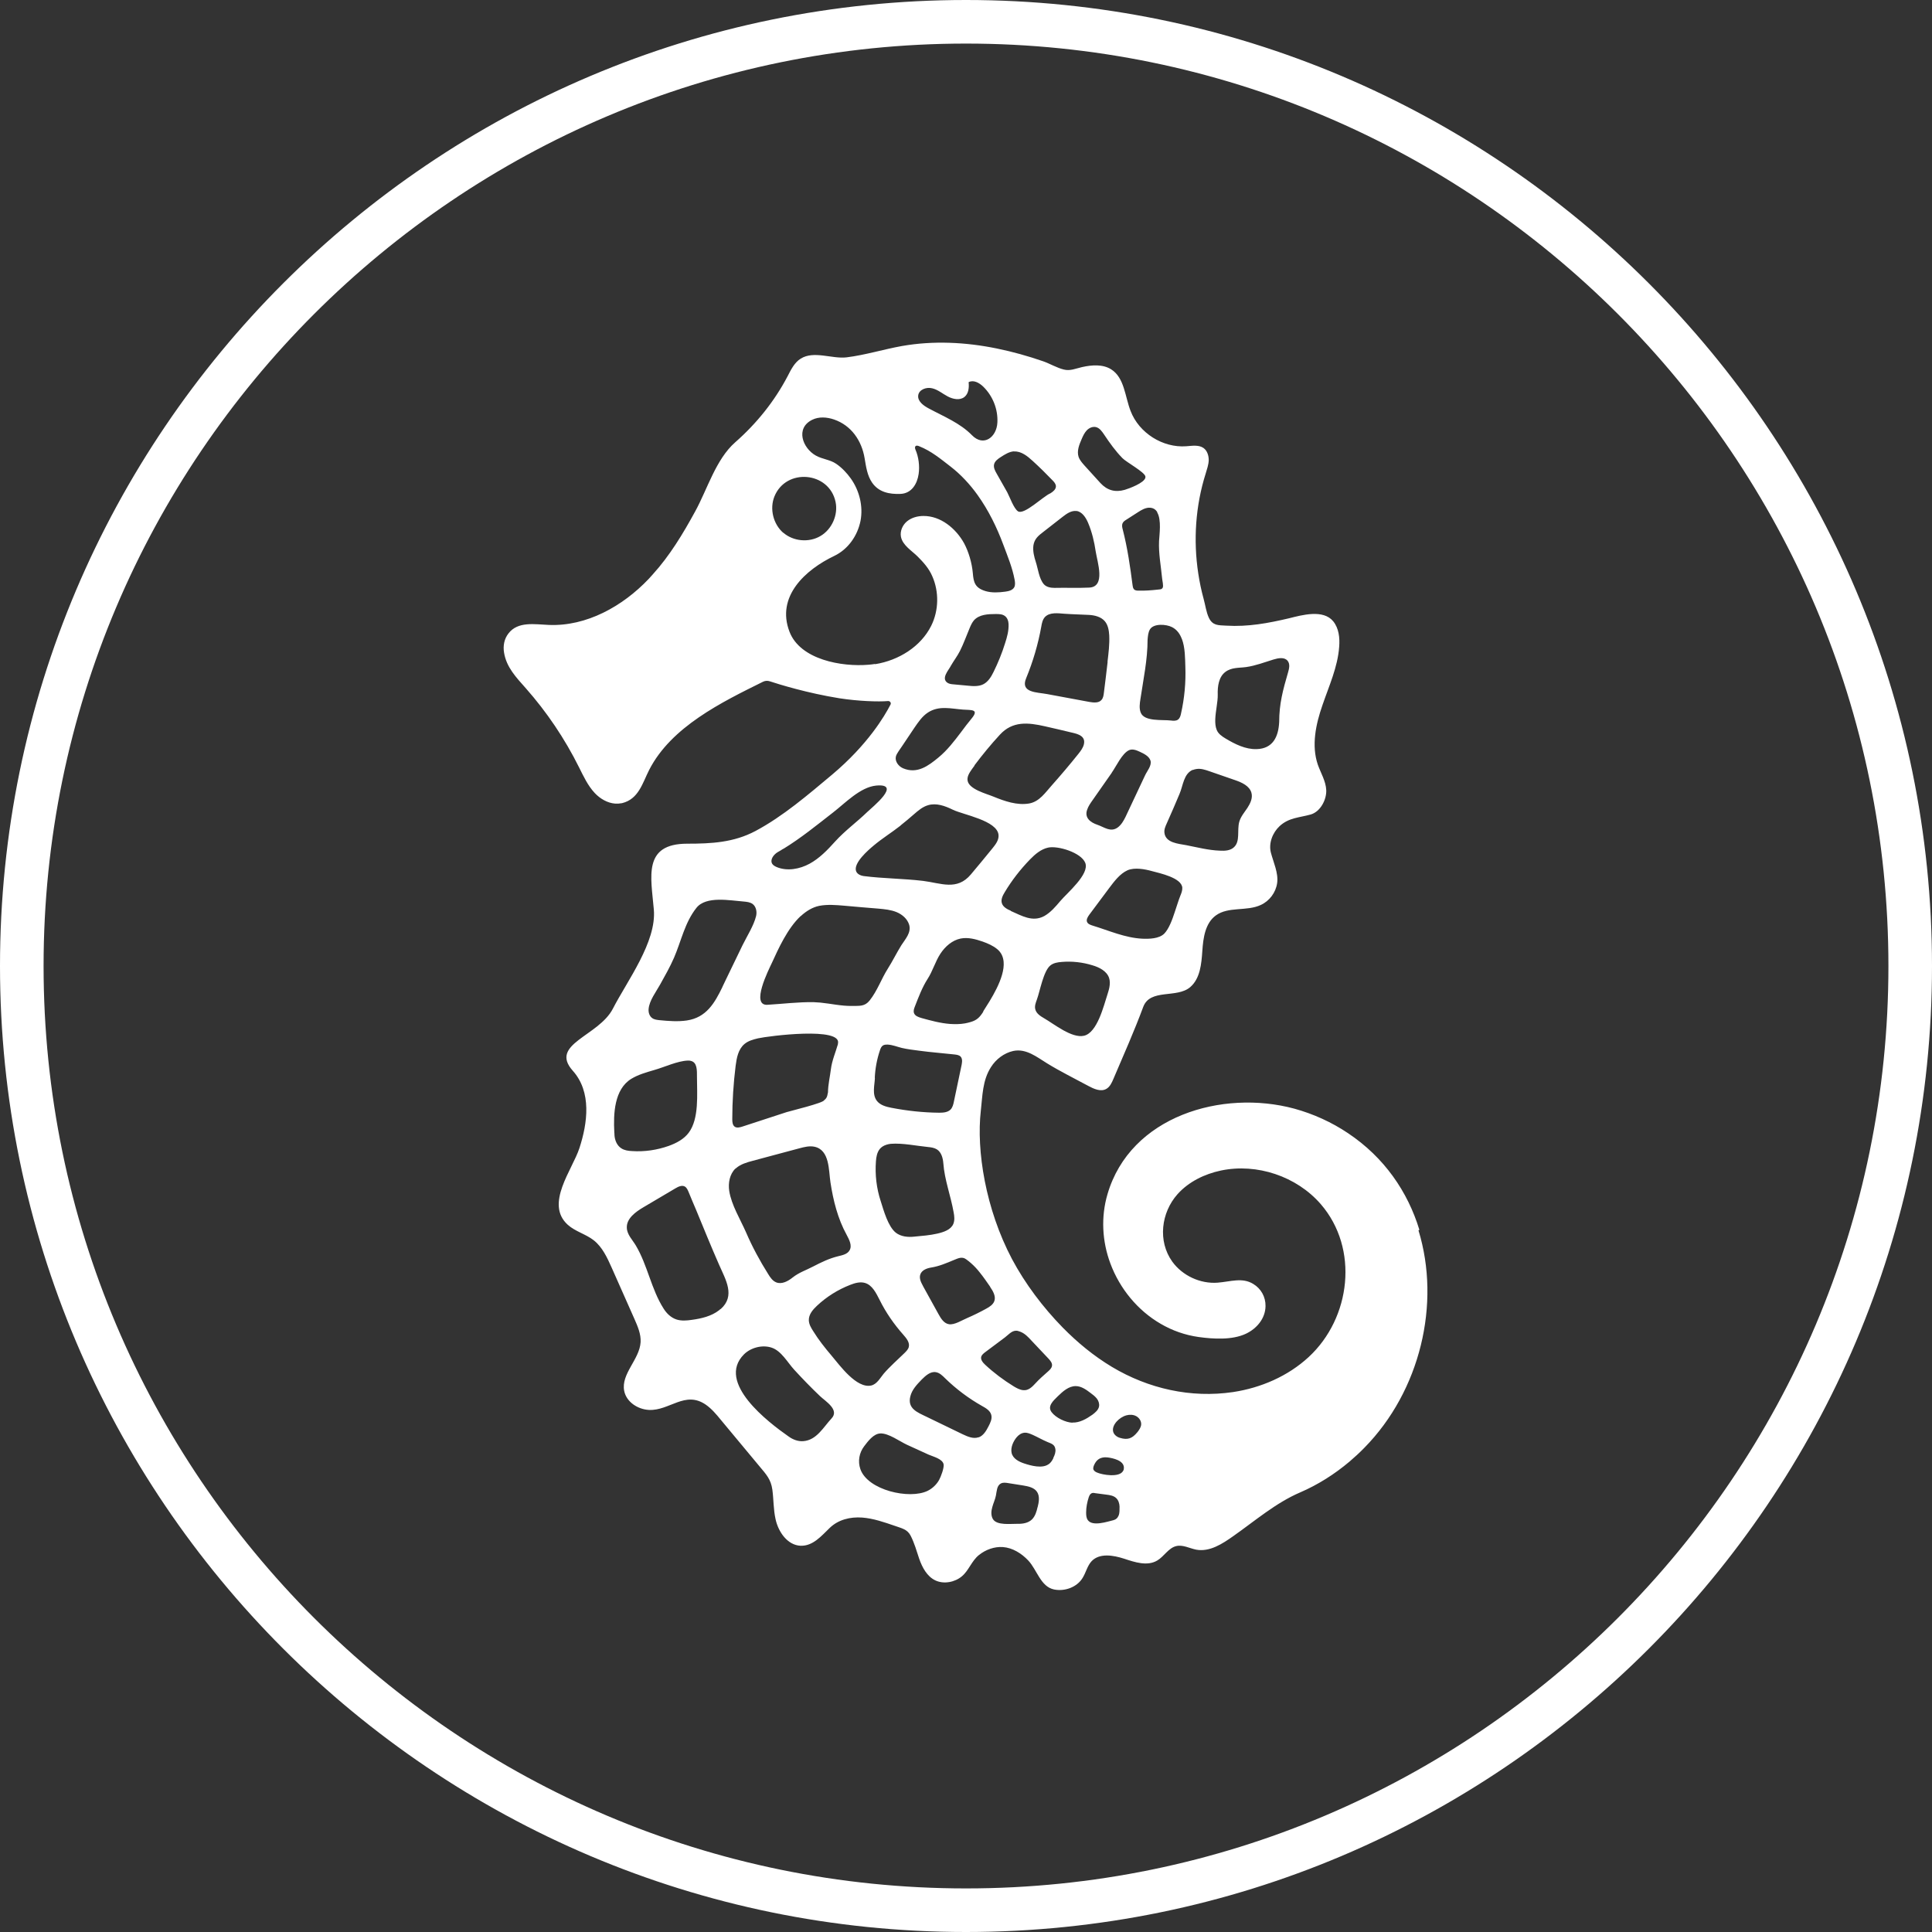 <svg xmlns="http://www.w3.org/2000/svg" id="Lag_2" data-name="Lag 2" viewBox="0 0 133 133"><rect x="0" y="0" width="133" height="133" fill="#333333" stroke="none"/><defs><style>      .cls-1 {        fill: #fff;      }    </style></defs><g id="Lager_1" data-name="Lager 1"><g><path class="cls-1" d="M97.71,84.66c-.8-2.62-2.41-4.98-4.91-6.65-1.13-.76-2.39-1.33-3.7-1.69-4.96-1.34-11.29.51-12.86,5.89-.46,1.56-.37,3.25.2,4.77.64,1.72,1.87,3.23,3.46,4.15.8.47,1.69.78,2.61.91,1.02.14,2.3.22,3.25-.22.75-.35,1.35-1.05,1.36-1.91.01-.63-.31-1.2-.84-1.52-.76-.47-1.56-.16-2.46-.09-1.19.09-2.42-.48-3.12-1.45-1.01-1.41-.77-3.37.36-4.64.77-.86,1.86-1.39,2.99-1.63,2.48-.52,5.21.4,6.87,2.31,2.65,3.06,2.08,7.84-.83,10.53-1.43,1.32-3.29,2.12-5.2,2.41-2.91.43-5.83-.23-8.34-1.73-1.25-.75-2.38-1.68-3.4-2.72-1.35-1.38-2.58-3.01-3.48-4.7-1.83-3.46-2.46-7.49-2.15-10.21.12-1.04.11-2.09.7-3.01.34-.54.9-.97,1.53-1.11.89-.19,1.63.42,2.33.85.91.56,1.89,1.04,2.83,1.55.39.21.87.43,1.25.21.25-.14.38-.43.49-.69.7-1.64,1.43-3.28,2.05-4.95.48-1.29,2.32-.57,3.24-1.37.68-.59.77-1.59.83-2.49.06-.9.2-1.91.93-2.44.86-.63,2.12-.27,3.09-.72.6-.27,1.04-.86,1.13-1.51.1-.68-.26-1.44-.43-2.09-.17-.66.12-1.38.6-1.83.64-.59,1.36-.58,2.14-.8.67-.19,1.1-1.03,1.07-1.68-.03-.62-.37-1.16-.58-1.75-.45-1.32-.14-2.78.32-4.1.45-1.32,1.05-2.62,1.15-4.01.05-.62-.02-1.28-.41-1.76-.69-.84-2.15-.43-3.03-.21-1.44.34-2.83.6-4.33.51-.56-.03-.94,0-1.2-.54-.19-.41-.24-.87-.36-1.3-.16-.58-.28-1.16-.37-1.75-.35-2.29-.19-4.67.51-6.88.09-.3.2-.61.21-.92,0-.32-.1-.65-.36-.84-.33-.23-.78-.15-1.19-.12-1.61.12-3.25-.91-3.83-2.43-.39-1-.42-2.28-1.33-2.86-.58-.37-1.34-.31-2.01-.16-.44.1-.82.28-1.25.17-.47-.11-.97-.41-1.43-.57-1.04-.36-2.11-.66-3.19-.88-2.15-.44-4.37-.55-6.53-.17-1.28.23-2.52.62-3.81.78-1,.12-2.26-.48-3.16.09-.42.26-.66.74-.89,1.19-.91,1.74-2.15,3.28-3.62,4.57-1.33,1.17-1.91,3.22-2.75,4.75-.84,1.54-1.75,3.05-2.93,4.35-.09.1-.19.21-.28.31-1.79,1.88-4.28,3.27-6.87,3.16-.99-.04-2.13-.26-2.78.59-.29.37-.38.85-.3,1.32.16,1,.84,1.71,1.48,2.43,1.46,1.65,2.7,3.49,3.68,5.46.31.62.61,1.27,1.09,1.78.37.39.87.68,1.39.72.16.01.32,0,.48-.03,1.15-.28,1.41-1.39,1.87-2.29,1.52-2.97,4.99-4.66,7.84-6.07.14-.07.31-.08.46-.03.66.22,2.62.82,4.8,1.17,1.28.2,2.7.25,3.34.19.14-.01.24.13.17.25-.4.78-1.56,2.75-4.01,4.81-1.65,1.38-3.39,2.88-5.29,3.89-1.49.79-3.03.87-4.69.87-3.08,0-2.49,2.3-2.3,4.53.2,2.23-1.84,4.92-2.82,6.83-.98,1.9-4.4,2.43-2.76,4.27,1.31,1.46,1.02,3.6.46,5.32-.49,1.51-2.39,3.84-.81,5.28.52.47,1.24.64,1.79,1.07.6.47.93,1.2,1.24,1.89.52,1.18,1.05,2.36,1.57,3.54.22.5.45,1.03.42,1.58-.07,1.2-1.36,2.18-1.13,3.36.15.76.93,1.27,1.7,1.31,1.42.07,2.49-1.35,3.92-.36.4.28.72.66,1.03,1.04.89,1.07,1.78,2.14,2.67,3.21.45.54.78.88.88,1.6.09.67.07,1.36.22,2.03.19.88.82,1.79,1.72,1.83.85.03,1.43-.67,1.99-1.21.6-.59,1.43-.79,2.26-.73.77.06,1.51.32,2.24.57.47.17.86.23,1.09.68.26.51.41,1.05.59,1.59.21.6.54,1.22,1.12,1.49.58.27,1.34.12,1.82-.29.47-.39.66-1.05,1.17-1.46.46-.37,1.06-.59,1.65-.55.67.05,1.29.44,1.75.93.6.64.85,1.8,1.77,1.99.73.15,1.58-.15,1.97-.8.23-.37.32-.83.62-1.15.55-.57,1.48-.41,2.23-.17.75.25,1.6.53,2.28.13.48-.28.78-.88,1.33-1,.45-.1.9.16,1.36.25.92.17,1.8-.4,2.56-.94,1.48-1.04,2.93-2.29,4.59-3,1.23-.53,2.38-1.26,3.41-2.13,0,0,0,0,0,0,.35-.3.7-.62,1.02-.95,3.84-3.91,5.27-9.91,3.72-14.96ZM70.08,91.63c.06.01.12.03.19.06.29.12.51.35.72.58.39.42.79.84,1.18,1.25.13.14.28.31.25.5-.02.16-.15.28-.26.38-.3.27-.61.53-.88.83-.22.24-.48.51-.84.47-.23-.02-.45-.14-.65-.26-.7-.43-1.37-.93-1.97-1.49-.16-.15-.33-.35-.27-.56.04-.12.15-.21.25-.29.46-.35.93-.69,1.39-1.04.31-.24.51-.52.9-.44ZM68.16,88.59c.2.29.41.65.29.98-.09.24-.32.39-.54.51-.43.24-.88.46-1.34.66-.34.14-.86.48-1.24.42-.34-.05-.55-.38-.72-.69-.35-.63-.7-1.27-1.05-1.9-.01-.02-.02-.04-.03-.06-.13-.24-.26-.5-.18-.76.09-.3.43-.44.74-.49.57-.09,1.07-.31,1.6-.53.29-.12.55-.24.82-.04.24.17.45.36.65.57.1.11.2.22.29.34.26.32.49.66.72.99ZM60.3,79.94c.02-.3.08-.62.27-.85.05-.06.11-.11.18-.16.17-.11.38-.17.58-.19.82-.06,1.74.14,2.55.22.21.02.43.05.61.16.31.19.42.59.45.96.08,1.13.51,2.24.71,3.38.05.26.08.54-.02.79-.17.41-.67.57-1.1.67-.51.12-1.07.16-1.59.21-.44.05-.92,0-1.27-.27-.54-.43-.84-1.54-1.04-2.17-.29-.88-.4-1.82-.33-2.75ZM60.22,74.2c.03-.65.15-1.29.36-1.91.04-.12.09-.24.19-.31.1-.07.22-.07.34-.07.35.02.64.15.97.23.39.09.8.14,1.19.19.81.11,1.63.17,2.44.26.16.02.33.04.43.16.07.08.09.19.09.3,0,.08-.02.17-.03.25-.18.84-.35,1.68-.53,2.52-.04.2-.09.42-.24.57-.2.19-.5.21-.78.21-1.1-.01-2.21-.13-3.29-.34-.37-.07-.76-.18-.99-.47-.35-.45-.16-1.08-.14-1.59ZM67.7,69.63c-.26.41-.45.61-.93.74-.11.03-.23.06-.34.08-.34.06-.68.06-1.02.04-.67-.05-1.33-.23-1.98-.41-.2-.06-.44-.14-.51-.34-.05-.15,0-.3.06-.45.25-.64.5-1.31.87-1.89.36-.55.53-1.2.89-1.75.33-.5.81-.92,1.39-1.04.51-.1,1.03.04,1.52.21.36.13.71.28,1,.52.28.23.41.53.44.87.1,1.12-.92,2.65-1.41,3.42ZM69.59,62.7c-.26-.11-.54-.26-.62-.52-.08-.25.05-.52.19-.75.49-.82,1.08-1.58,1.75-2.27.35-.36.75-.7,1.24-.81.67-.15,2.28.34,2.56,1.05.31.78-1.25,2.07-1.72,2.63-.33.39-.66.78-1.1,1.03-.81.44-1.55-.02-2.31-.35ZM66.32,48.85c.55.04,1.11-.04.56.62-.25.3-.49.62-.72.93-.47.62-.95,1.25-1.56,1.75-.69.57-1.46,1.15-2.43.74-.31-.13-.57-.47-.5-.8.03-.13.11-.25.18-.36l.3-.44c.26-.39.53-.79.79-1.18.27-.39.54-.8.94-1.06.77-.5,1.59-.26,2.43-.2ZM65.46,45.83c.2-.35.45-.67.63-1.03.25-.5.44-1.04.66-1.56.08-.19.17-.39.3-.54.36-.4.96-.43,1.49-.43.22,0,.45,0,.63.13.17.12.25.34.26.55.02.47-.1.9-.24,1.33-.21.68-.48,1.34-.79,1.97-.16.33-.36.66-.68.84-.33.18-.74.15-1.12.11-.32-.03-.65-.06-.97-.09-.14-.01-.29-.03-.41-.11-.44-.3.07-.85.23-1.15v-.02ZM67.08,52.69c.55-.73,1.13-1.44,1.75-2.11.87-.95,1.93-.85,3.11-.58.61.14,1.23.28,1.84.43.45.1.98.25.83.83-.06.23-.21.43-.36.62-.59.74-1.21,1.47-1.84,2.18-.45.5-.85,1.12-1.55,1.25-.84.15-1.71-.16-2.47-.47-.48-.2-1.68-.5-1.78-1.1-.05-.28.13-.55.29-.78.06-.09.13-.17.19-.26ZM76.25,45.56c-.08.72-.17,1.43-.26,2.15-.02.17-.05.35-.16.47-.19.23-.55.19-.84.14-.97-.18-1.94-.36-2.91-.54-.68-.13-1.86-.08-1.44-1.09.47-1.14.82-2.33,1.04-3.54.04-.24.09-.5.26-.68.33-.34.91-.25,1.33-.22.56.04,1.12.05,1.68.08.41.02.85.13,1.11.44.22.26.28.63.3.97.03.61-.05,1.23-.12,1.83ZM76.54,53.18c.3-.42.7-1.32,1.19-1.54.23-.1.5,0,.73.11.28.13.64.3.74.61.1.34-.23.71-.37,1.01-.43.91-.85,1.81-1.28,2.72-.02.04-.04.09-.06.13-.14.28-.29.55-.54.74-.49.36-.93-.02-1.4-.18-.48-.16-.91-.48-.71-1.04.08-.24.23-.45.37-.65.44-.63.89-1.27,1.33-1.9ZM76.37,67.97c-.03.17-.09.34-.14.51-.25.76-.69,2.6-1.6,2.82-.84.2-2.07-.81-2.75-1.2-.26-.15-.54-.33-.61-.62-.06-.22.03-.45.11-.67.21-.57.45-1.97.93-2.35.21-.17.5-.22.78-.24.71-.06,1.43.02,2.11.23.48.14.99.4,1.15.87.07.21.06.43.02.65ZM81.26,61.65c-.12.29-.24.7-.38,1.11-.19.59-.42,1.19-.73,1.51-.36.36-1.05.37-1.52.35-1.19-.06-2.29-.56-3.41-.9-.16-.05-.33-.11-.39-.26-.06-.16.05-.34.15-.48.46-.62.92-1.23,1.38-1.85.34-.45.73-.98,1.26-1.22.49-.21,1.19-.08,1.69.06.51.14,2.03.45,2.08,1.14.01.19-.06.37-.13.54ZM83.66,49.51c.02-.56.18-1.2.17-1.68-.02-.58.07-1.23.52-1.57.43-.33.95-.27,1.44-.34.64-.09,1.26-.33,1.88-.52.33-.1.75-.18.97.09.18.22.11.53.03.8-.35,1.2-.61,2.16-.61,3.41-.05,1.02-.43,1.84-1.56,1.87-.76.02-1.48-.34-2.13-.73-.25-.15-.5-.32-.61-.59-.09-.22-.11-.47-.1-.75ZM82.11,53.01c.07-.03.16-.06.25-.07.3-.05.6.05.89.15.59.2,1.17.41,1.76.61.47.16,1.01.4,1.14.88.1.36-.08.73-.28,1.04-.21.31-.46.6-.56.96-.16.59.08,1.33-.36,1.74-.25.24-.63.26-.97.24-.81-.03-1.55-.23-2.33-.38-.52-.1-1.41-.15-1.49-.85-.03-.23.07-.45.17-.67.3-.66.59-1.35.87-2.01.25-.58.28-1.39.92-1.66ZM81.36,43.98c.23.6.22,1.36.24,1.92.04,1.08-.06,2.17-.3,3.23-.03.15-.08.32-.21.41-.14.1-.32.08-.49.06-.57-.07-1.82.09-2.07-.54-.12-.3-.07-.63-.02-.95.2-1.35.49-2.7.49-4.07.02-.24.04-.5.16-.71.26-.43,1.13-.36,1.52-.16.34.17.55.47.68.82ZM79.66,35.27c.31.52.15,1.55.13,1.97-.04.86.13,1.72.21,2.57.01.15.11.52.04.65-.07.13-.2.11-.35.13-.44.05-.87.08-1.31.07-.12,0-.25-.01-.32-.1-.06-.07-.08-.16-.09-.25-.17-1.31-.35-2.58-.68-3.86-.04-.14-.07-.3-.01-.43.05-.12.17-.19.28-.26.26-.17.52-.33.78-.5.23-.15.47-.29.74-.31.29-.01.47.11.59.31ZM74.46,30.23c.09-.21.19-.43.35-.6.16-.17.4-.28.63-.23.26.06.42.3.57.52.38.57.78,1.13,1.26,1.62.26.27,1.53.96,1.58,1.26,0,.03,0,.06,0,.08-.08.37-1.12.75-1.42.84-.66.19-1.21.04-1.68-.47-.36-.4-.72-.8-1.09-1.2-.16-.18-.33-.37-.41-.6-.13-.4.04-.83.21-1.22ZM74.1,35.17c.39.06.64.44.8.81.27.63.43,1.31.53,1.99.11.72.7,2.42-.44,2.48-.8.04-1.6,0-2.39.02-.27,0-.56-.05-.74-.25-.33-.38-.4-1.06-.55-1.52-.12-.37-.22-.76-.17-1.15.07-.46.35-.68.69-.94.44-.34.88-.69,1.32-1.03.28-.22.61-.45.96-.4ZM69.81,31.08c.49-.03.92.32,1.28.65.47.43.93.88,1.37,1.34.11.11.23.25.23.41,0,.21-.2.37-.38.48-.48.19-1.8,1.51-2.23,1.24-.29-.19-.57-.99-.74-1.31-.24-.43-.49-.86-.73-1.29-.11-.19-.22-.4-.18-.62.05-.24.27-.39.47-.52.28-.18.58-.37.91-.39ZM63.21,27.22c.05-.4.56-.59.96-.49.39.09.71.37,1.07.56s.83.29,1.15.04c.29-.23.33-.65.29-1.02.33-.18.73.04,1,.3.66.64,1.03,1.56.98,2.48-.05,1.01-.95,1.69-1.75.87-.82-.84-1.93-1.28-2.97-1.84-.36-.19-.78-.49-.73-.9ZM53.92,36.68c-.69-.6-.95-1.65-.61-2.5.8-1.98,3.77-1.72,4.21.37.19.89-.25,1.89-1.04,2.35-.79.47-1.87.37-2.56-.23ZM60.22,45.71c-.14.02-.28.04-.42.05-1.84.16-4.71-.34-5.45-2.27-.94-2.44,1.11-4.28,3.08-5.22.94-.45,1.6-1.37,1.81-2.42.19-1.01-.08-2.08-.67-2.91-.27-.38-.63-.76-1.02-1.02-.41-.28-.95-.31-1.39-.56-.91-.51-1.42-1.88-.25-2.46.46-.23,1.02-.19,1.51-.02,1.19.41,1.9,1.46,2.1,2.66.1.59.18,1.2.52,1.69.46.66,1.19.8,1.95.77s1.15-.68,1.25-1.37c.08-.54,0-1.18-.22-1.68-.03-.08-.05-.17,0-.23.06-.07.17-.04.26,0,.83.33,1.46.86,2.16,1.4s1.34,1.23,1.86,1.96c.75,1.05,1.32,2.21,1.77,3.42.3.81.62,1.56.78,2.42.03.17.05.36-.03.51-.12.21-.39.27-.62.3-.45.06-.92.09-1.36-.04-.72-.22-.82-.6-.87-1.24-.06-.68-.28-1.45-.6-2.05-.57-1.03-1.62-1.89-2.8-1.88-.4,0-.81.11-1.12.36s-.5.67-.43,1.06c.11.6.75.97,1.15,1.37s.78.82,1.01,1.36c.47,1.06.45,2.35-.07,3.4-.72,1.45-2.25,2.39-3.85,2.65ZM62,56.82c.31-.25.62-.5.91-.76.3-.26.6-.52.98-.63.57-.17,1.17.05,1.7.31.71.35,3.06.74,3.15,1.74.03.35-.2.65-.42.92-.49.6-.98,1.2-1.48,1.79-.96,1.15-2.07.6-3.3.45-1.35-.16-2.73-.16-4.07-.33-.23-.03-.47-.14-.54-.35-.18-.56.84-1.44,1.2-1.74.59-.5,1.26-.91,1.87-1.39ZM53.92,58.44c1.21-.74,2.3-1.63,3.43-2.51.82-.63,1.86-1.74,2.96-1.85,1.82-.17-.27,1.49-.61,1.82-.72.7-1.52,1.27-2.21,2.03-.52.58-1.08,1.16-1.76,1.53s-1.54.53-2.26.23c-.11-.05-.23-.11-.3-.21-.19-.28.08-.65.37-.82.13-.07.26-.15.38-.23ZM55.12,63.07c.38-.35.8-.61,1.27-.71.57-.11,1.16-.06,1.74-.01.78.07,1.56.14,2.34.2.43.04.86.08,1.25.24s.75.47.87.88c.15.54-.27.98-.54,1.4-.33.53-.6,1.09-.93,1.61-.45.71-.72,1.52-1.25,2.19-.34.43-.7.37-1.22.38-.74.01-1.46-.16-2.17-.23-.15-.01-.31-.02-.46-.03-1.06-.02-2.14.12-3.19.18-1.17.07.08-2.4.31-2.89.44-.96,1.07-2.37,1.98-3.22ZM57.69,71.86c-.16.56-.42,1.16-.49,1.74-.06.5-.2,1.09-.2,1.59-.04.19-.05.32-.15.44-.03.04-.06.07-.11.1,0,.19-2.38.76-2.59.83-1.02.33-2.04.67-3.06,1-.16.05-.36.1-.5.01-.16-.1-.18-.33-.18-.52,0-1.23.08-2.46.23-3.67.07-.55.18-1.15.61-1.51.26-.22.6-.31.93-.39.71-.16,5.85-.82,5.5.38ZM42.3,78.14c0-.06,0-.12-.01-.18-.07-1.28-.01-2.98,1.18-3.7.48-.29,1.03-.44,1.57-.6.71-.2,1.58-.62,2.31-.65.08,0,.15,0,.2.02.45.1.43.64.43,1.12,0,1.15.16,2.86-.57,3.83-.33.44-.84.71-1.36.9-.81.29-1.69.42-2.55.36-.25-.01-.52-.05-.73-.19-.3-.19-.45-.56-.47-.92ZM49.6,90.11s-.07.06-.1.09c-.53.41-1.21.57-1.88.66-.34.05-.7.08-1.03-.02-.39-.12-.7-.42-.91-.76-.85-1.33-1.1-2.98-1.91-4.34-.23-.39-.61-.75-.62-1.23-.02-.63.6-1.08,1.14-1.4.73-.43,1.47-.87,2.2-1.3.2-.12.45-.24.65-.13.13.07.2.23.26.37.17.41.34.83.52,1.24.52,1.26,1.03,2.52,1.58,3.77.46,1.05,1.14,2.15.11,3.06ZM49.73,67.95c-.53,1.09-1.1,2.1-2.45,2.3-.62.09-1.25.04-1.87-.02-.18-.02-.38-.04-.52-.15-.18-.13-.26-.38-.24-.61.04-.58.52-1.2.79-1.69.34-.61.68-1.21.96-1.85.5-1.16.74-2.42,1.54-3.43.66-.84,2.3-.51,3.24-.44.22.02.45.04.63.17.24.18.31.53.24.83-.16.66-.63,1.39-.93,2l-1.18,2.44c-.07.15-.14.3-.21.44ZM50.62,80.46s.04-.03.06-.05c.31-.27.73-.39,1.14-.5,1.07-.29,2.14-.57,3.21-.86.34-.09.69-.18,1.03-.11,1.07.22.98,1.64,1.11,2.46.19,1.24.5,2.49,1.11,3.6.18.34.4.75.2,1.08-.15.26-.49.33-.78.4-.62.15-1.17.42-1.73.71-.49.26-.94.39-1.4.75-.32.26-.75.49-1.13.34-.25-.1-.41-.33-.55-.56-.58-.92-1.1-1.88-1.53-2.88-.39-.89-1.01-1.89-1.16-2.86-.08-.55.03-1.15.43-1.54ZM57.24,97.65c-.56.6-1.02,1.49-1.94,1.56-.36.03-.72-.11-1.01-.32-1.4-.98-5-3.71-3.08-5.65.47-.47,1.26-.68,1.9-.47.68.22,1.1,1.02,1.57,1.53.57.62,1.16,1.23,1.77,1.81.38.36,1.36.94.79,1.54ZM57.25,93.33c-.45-.53-.89-1.08-1.26-1.68-.15-.23-.3-.48-.31-.76-.01-.4.27-.73.56-1,.66-.62,1.44-1.11,2.29-1.44.33-.13.69-.23,1.02-.13.5.15.76.69,1,1.16.43.87.99,1.68,1.64,2.41.21.24.45.53.37.84-.04.16-.17.29-.29.41-.48.47-1,.92-1.44,1.43-.24.29-.46.72-.86.81-1.01.22-2.17-1.4-2.72-2.05ZM64.66,101.86c-.18.33-.46.6-.8.77-1.25.61-4.12-.04-4.63-1.49-.19-.55-.08-1.13.26-1.58.26-.34.64-.86,1.11-.88.56-.03,1.34.55,1.84.78.5.23.99.45,1.49.68.32.14.96.29,1.03.67.04.25-.19.85-.31,1.07ZM67.37,98.94c-.36.13-.75-.04-1.09-.2-.83-.4-1.67-.81-2.5-1.21-.62-.3-1.33-.56-1.11-1.41.11-.45.45-.81.78-1.15.27-.27.6-.57.97-.51.26.04.46.24.64.42.76.74,1.61,1.38,2.53,1.9.27.15.57.32.65.62.07.27-.06.54-.19.79-.16.31-.35.64-.68.76ZM71.43,103.74c-.07.31-.16.63-.39.86-.26.25-.64.31-1,.3-.45-.01-1.42.13-1.69-.33-.14-.24-.12-.55-.04-.82.07-.27.2-.53.25-.8.06-.3.06-.67.33-.82.16-.09.35-.06.53-.03.34.05.67.11,1.01.16.36.06.76.14.96.44.2.3.13.71.04,1.06ZM72.52,100.37c-.07.14-.15.28-.27.38-.02.02-.04.04-.07.05-.43.31-1.21.1-1.66-.05-.37-.12-.79-.33-.88-.73-.08-.37.11-.79.34-1.07.14-.17.33-.3.54-.32.2-.02.39.07.58.15.33.15.66.34.99.48.25.11.51.16.56.48.04.21-.04.43-.14.62ZM73.82,97.94c-.47-.02-1.14-.34-1.43-.73-.3-.4.1-.77.43-1.09.35-.34.75-.7,1.23-.7.38,0,.72.24,1.02.47.15.11.31.23.43.38.12.15.19.35.16.54-.04.25-.26.43-.46.58-.41.29-.88.56-1.38.54ZM77,104.34c-.06.15-.16.26-.35.31-.42.1-1.43.45-1.76,0-.11-.15-.12-.34-.12-.53,0-.36.07-.71.18-1.05.04-.11.09-.22.19-.27.08-.04.17-.03.25-.01.25.03.5.07.76.1.25.03.51.07.69.24.15.14.22.36.23.57,0,.21.01.45-.06.63ZM77.32,101.25c-.25.49-1.44.28-1.8.12-.1-.04-.19-.1-.24-.19-.05-.11,0-.24.05-.35.06-.13.14-.25.25-.34.18-.15.44-.19.67-.16.38.05,1.11.21,1.12.7,0,.09-.01.16-.05.22ZM78.3,98.59c-.35.43-.66.56-1.21.39-.21-.06-.41-.22-.46-.43-.06-.24.07-.5.24-.69.18-.2.42-.36.68-.43.22-.06.47-.05.67.06.2.11.35.33.34.56-.01.2-.13.37-.25.53Z"></path><path class="cls-1" d="M66.5,133C29.83,133,0,103.17,0,66.5S29.83,0,66.5,0s66.5,29.83,66.5,66.5-29.83,66.5-66.5,66.5ZM66.5,3C31.49,3,3,31.49,3,66.5s28.49,63.5,63.5,63.5,63.5-28.49,63.5-63.5S101.51,3,66.5,3Z"></path></g></g></svg>